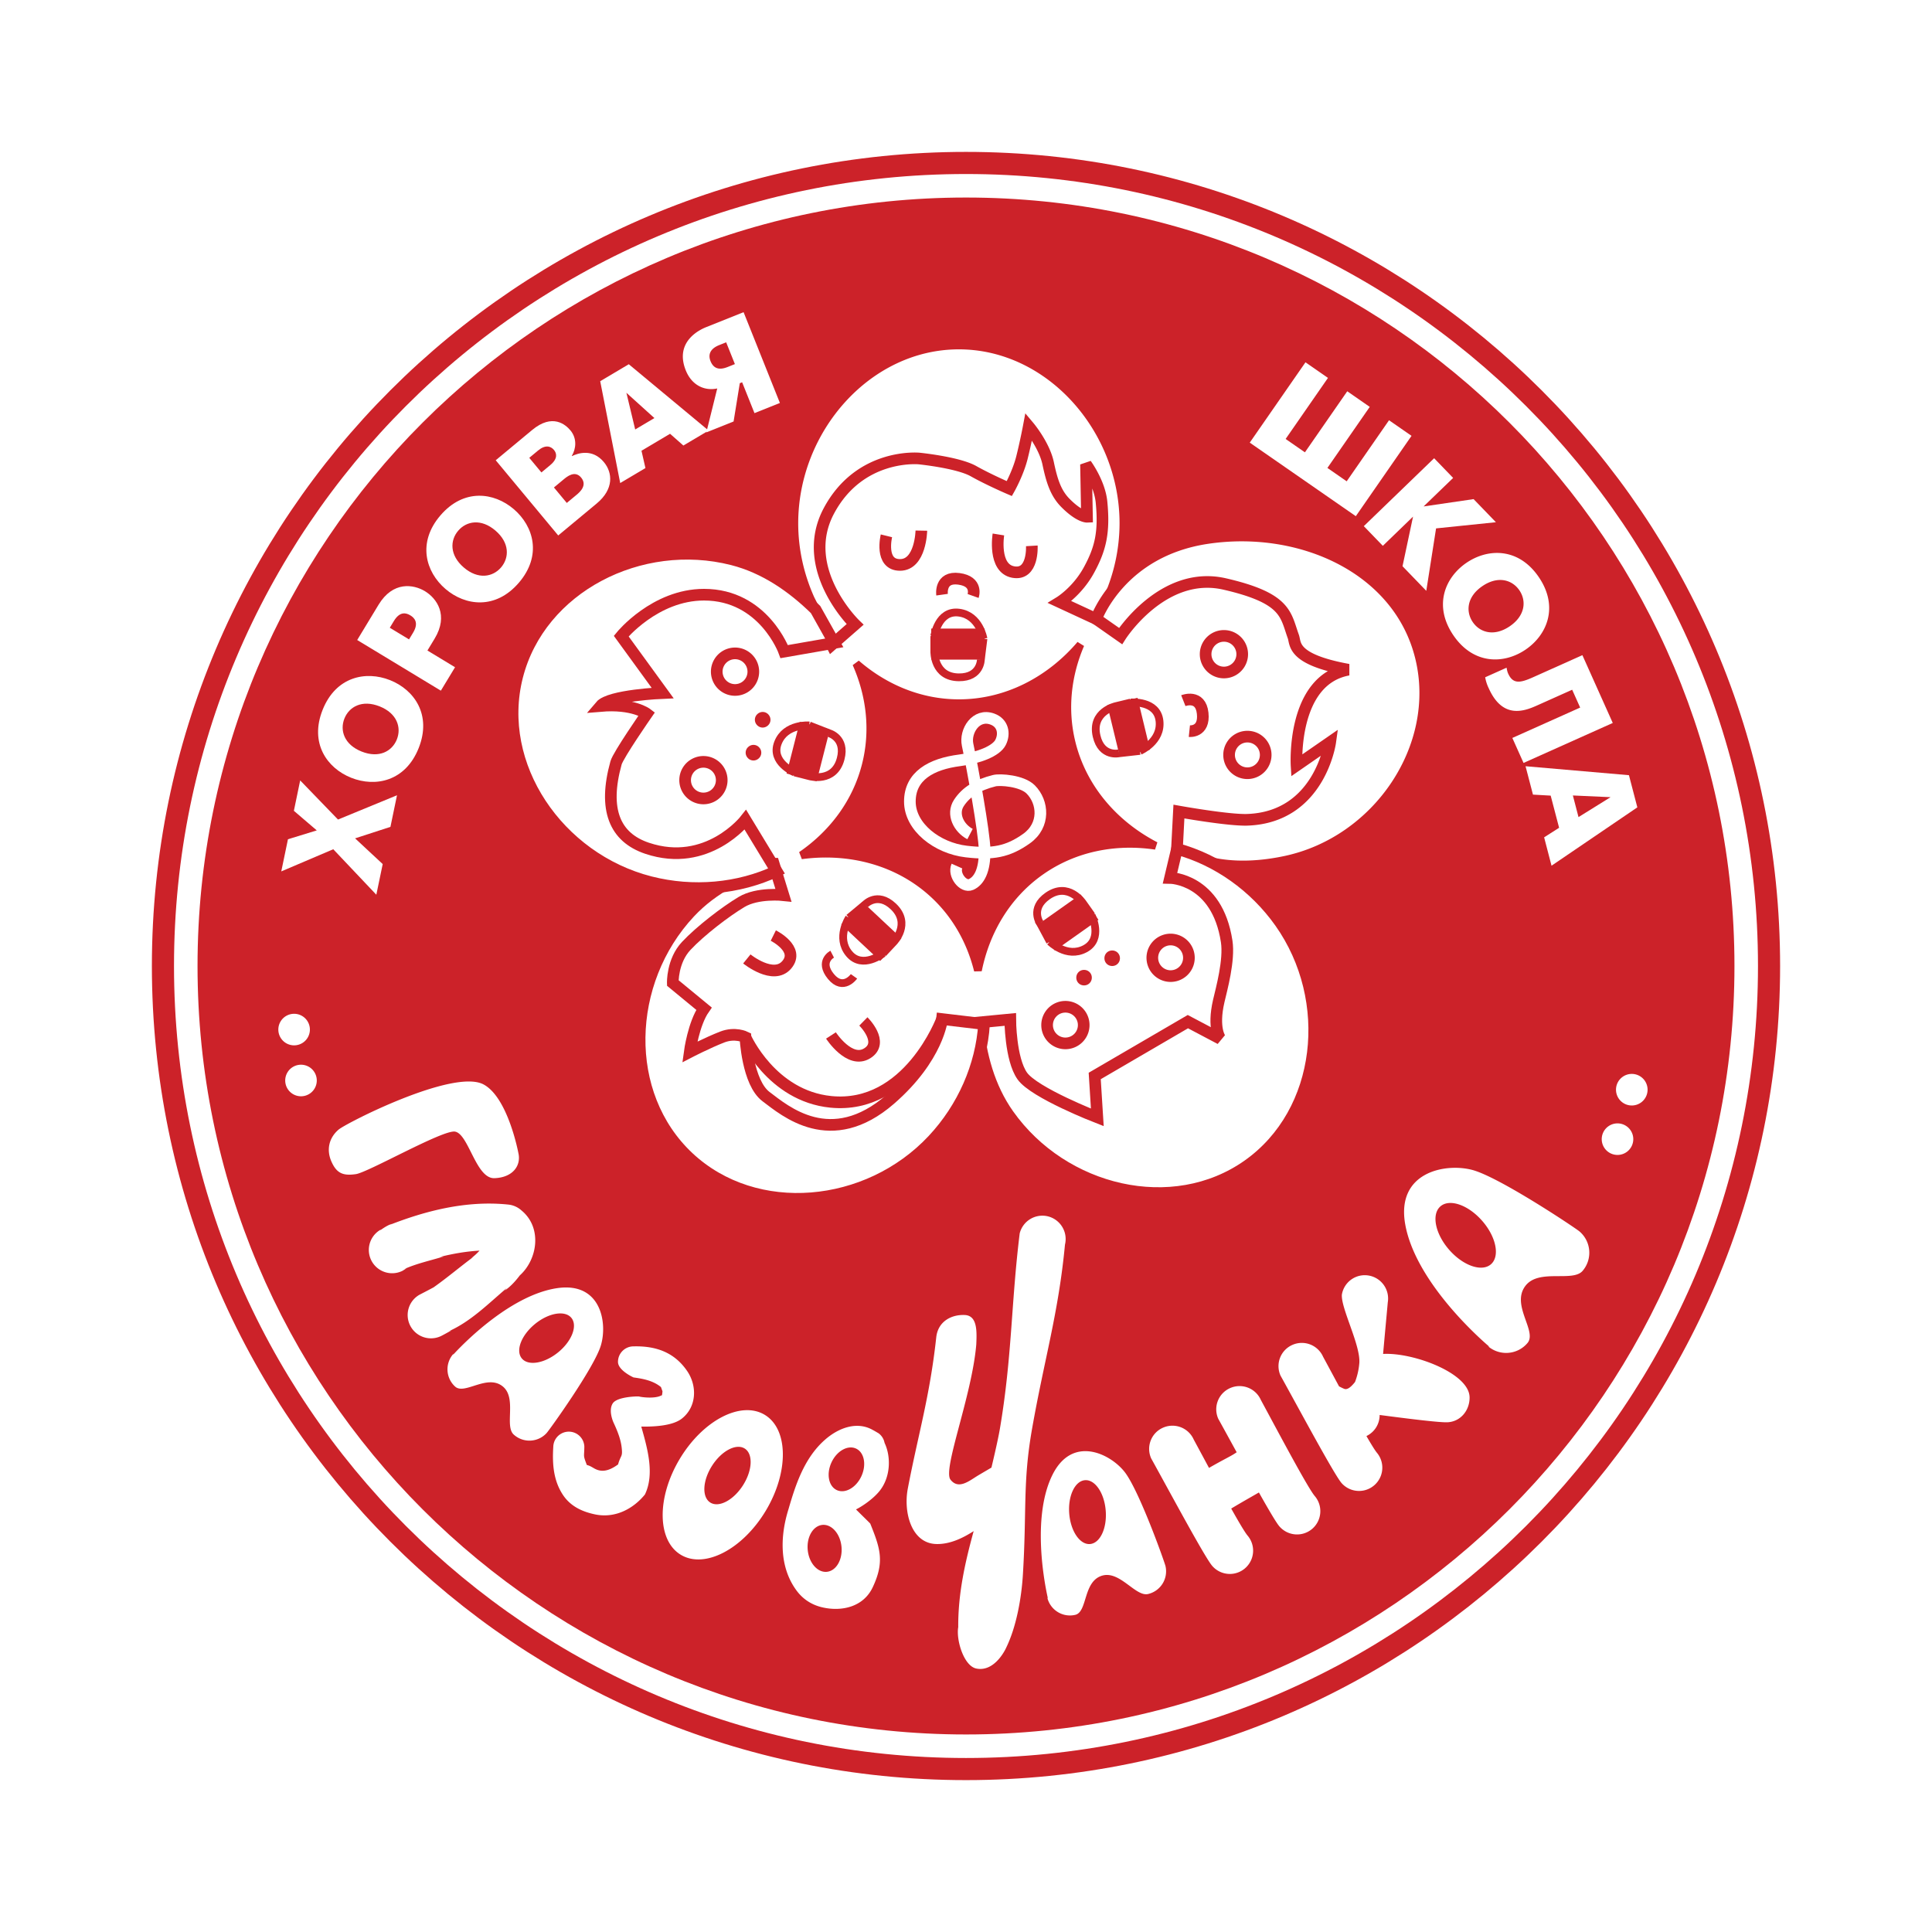 <svg xmlns="http://www.w3.org/2000/svg" width="2500" height="2500" viewBox="0 0 192.756 192.756"><path fill-rule="evenodd" clip-rule="evenodd" fill="#fff" d="M0 0h192.756v192.756H0V0z"/><path d="M96.378 176.499c44.249 0 80.12-35.872 80.12-80.121 0-44.248-35.871-80.12-80.12-80.12S16.257 52.13 16.257 96.378c0 44.249 35.872 80.121 80.121 80.121z" fill-rule="evenodd" clip-rule="evenodd" fill="#fff" stroke="#cc2229" stroke-width="2.207" stroke-miterlimit="2.613"/><path d="M96.378 173.048c42.343 0 76.669-34.326 76.669-76.67 0-42.343-34.326-76.67-76.669-76.67-42.343 0-76.67 34.327-76.67 76.67 0 42.344 34.327 76.67 76.67 76.67z" fill-rule="evenodd" clip-rule="evenodd" fill="#cc2229"/><path fill-rule="evenodd" clip-rule="evenodd" fill="#fff" d="M33.25 84.729l-5.187 2.211.666-3.207 2.875-.884-2.284-1.955.629-3.031 3.774 3.903 5.885-2.422-.654 3.153-3.528 1.146 2.756 2.566-.636 3.058-4.296-4.538zM35.042 77.599c-2.422-.963-4.174-3.46-2.855-6.776 1.319-3.316 4.307-3.928 6.729-2.964 2.422.964 4.174 3.461 2.855 6.777-1.319 3.315-4.308 3.927-6.729 2.963zm2.833-7.123c-1.748-.696-3.043.034-3.513 1.213s-.029 2.599 1.72 3.295c1.749.695 3.043-.035 3.513-1.214.469-1.178.029-2.599-1.72-3.294zM35.638 63.855l2.13-3.518c1.437-2.373 3.487-2.044 4.631-1.352 1.156.7 2.391 2.377.961 4.738l-.715 1.18 2.755 1.668-1.415 2.337-8.347-5.053zm5.171-.062l.404-.668c.628-1.037.085-1.513-.272-1.729-.417-.253-1.041-.435-1.647.567l-.404.668 1.919 1.162zM44.441 58.757c-1.978-1.697-2.825-4.628-.501-7.335 2.323-2.708 5.348-2.316 7.326-.619 1.979 1.697 2.825 4.627.501 7.335-2.324 2.708-5.349 2.316-7.326.619zm4.992-5.818c-1.429-1.226-2.89-.956-3.716.007-.826.963-.871 2.449.557 3.674s2.89.955 3.716-.007c.825-.963.871-2.448-.557-3.674zM53.092 42.902c2.036-1.693 3.345-.533 3.826.045.659.793.565 1.814.132 2.536l.018.021c.591-.292 2.041-.772 3.181.6.874 1.05 1.02 2.688-.717 4.131l-3.837 3.189-6.237-7.503 3.634-3.019zm1.805 3.502c.826-.686.608-1.23.376-1.509-.33-.396-.87-.545-1.588.052l-.879.73 1.212 1.458.879-.731zm2.617 2.972c.322-.267 1.117-.946.466-1.729-.624-.75-1.406-.1-1.749.186l-.965.801 1.283 1.544.965-.802zM59.882 38.033l2.852-1.693 7.964 6.617-2.517 1.494-1.328-1.172-2.852 1.693.394 1.728-2.517 1.494-1.996-10.161zm3.491 4.816l1.917-1.138-2.794-2.523.877 3.661z"/><path d="M71.559 38.757c-1.273.27-2.544-.318-3.139-1.806-1.191-2.977 1.602-4.139 2.054-4.32l3.714-1.485 3.623 9.058-2.536 1.015-1.232-3.08-.233.093-.619 3.82-2.718 1.087 1.086-4.382zm.891-4.604l-.699.279c-.349.14-1.273.57-.859 1.604.394.983 1.198.782 1.729.57l.699-.28-.87-2.173zM130.248 36.146l2.244 1.557-4.224 6.092 1.923 1.334 4.225-6.092 2.244 1.557-4.224 6.092 1.923 1.334 4.225-6.092 2.244 1.556-5.558 8.016-10.581-7.338 5.559-8.016zM143.084 45.718l1.896 1.965-2.947 2.845 4.988-.731 2.227 2.305-5.971.616-.976 6.229-2.371-2.455 1.05-4.948-3.015 2.914-1.897-1.964 7.016-6.776zM146.316 56.147c2.156-1.465 5.205-1.517 7.211 1.433s.836 5.766-1.318 7.231c-2.154 1.465-5.203 1.517-7.209-1.433-2.006-2.949-.838-5.766 1.316-7.231zm4.311 6.337c1.555-1.058 1.676-2.539.963-3.587s-2.135-1.48-3.689-.422c-1.557 1.058-1.678 2.539-.965 3.588.712 1.048 2.134 1.479 3.691.421zM160.906 72.13l-8.902 3.988-1.117-2.493 6.766-3.03-.797-1.78-3.51 1.572c-1.285.575-3.428 1.382-4.816-1.721a4.142 4.142 0 0 1-.354-1.094l2.137-.957c.035.214.076.409.156.587.49 1.093 1.238.926 2.498.362l4.908-2.199 3.031 6.765zM162.52 77.341l.838 3.209-8.562 5.822-.738-2.832 1.494-.952-.84-3.209-1.768-.1-.74-2.832 10.316.894zm-5.594 2.023l.562 2.158 3.197-1.987-3.759-.171zM48.231 108.188c-3.009-1.583-13.699 3.865-14.457 4.519-.971.836-1.227 2.041-.694 3.21.524 1.17 1.178 1.404 2.42 1.227 1.242-.177 8.664-4.437 9.891-4.243 1.363.215 2.089 4.711 3.937 4.646s2.687-1.267 2.388-2.517c0 0-1.033-5.551-3.485-6.842zM52.14 120.862l-.113-.097a2.317 2.317 0 0 0-1.355-.589l-.242-.024c-3.977-.347-7.89.621-11.576 2.065.088-.04.169-.08.258-.121-.444.146-.823.403-1.203.67.033-.032.065-.064.097-.098a2.325 2.325 0 0 0 2.162 4.116c.129-.08.266-.17.395-.25-.081.032-.169.057-.25.089 1.274-.573 2.638-.855 3.961-1.267l-.388.048c1.308-.323 2.625-.556 3.958-.629a5.717 5.717 0 0 1-.867.782c.088-.057.186-.112.274-.169-1.352.999-2.626 2.089-3.998 3.055-.46.247-.925.488-1.391.729a2.325 2.325 0 0 0 2.162 4.115c.347-.177.686-.371 1.024-.556-.089.032-.186.056-.274.089 2.211-.984 3.953-2.76 5.785-4.309-.065.08-.121.153-.185.233.693-.476 1.226-1.129 1.717-1.807-.072.104-.153.202-.226.307 1.751-1.581 2.219-4.663.275-6.382zM55.588 128.519c-4.389.646-8.907 5.034-10.396 6.662l.058-.124c-.864.95-.793 2.418.157 3.282s3.199-1.286 4.759-.01c1.42 1.162.143 3.942 1.09 4.799.95.864 2.426.791 3.283-.156.265-.286 4.73-6.489 5.407-8.729.677-2.239.031-6.369-4.358-5.724zm.099 6.403c-1.367 1.115-2.992 1.386-3.629.604-.637-.781-.045-2.318 1.322-3.434 1.367-1.115 2.992-1.386 3.629-.604s.045 2.319-1.322 3.434zM68.569 136.805c-1.291-1.904-3.154-2.533-5.364-2.477-.856 0-1.549.693-1.549 1.549 0 .854 1.549 1.549 1.549 1.549.79.113 1.906.27 2.741.964l.151.421a3.964 3.964 0 0 1-.134.762c.024-.13.057-.251.081-.38-.734.443-2.355.146-2.267.137-.25-.032-2.208.027-2.638.678-.483.733.073 1.921.073 1.921.363.782.702 1.597.807 2.444.121 1.032-.064.718-.355 1.734-.677.492-1.428.839-2.203.484-.266-.113-.54-.348-.911-.428-.396-1.033-.258-.75-.25-1.832a1.55 1.55 0 0 0-3.098 0c-.105 1.703-.008 3.429 1.041 4.93.767 1.073 1.904 1.581 3.171 1.84 1.952.387 3.743-.541 4.929-1.993.988-2.049.251-4.606-.363-6.776 1.169.014 3.097-.048 4.049-.799 1.484-1.171 1.54-3.244.54-4.728zM76.289 141.152c-2.375-1.42-6.17.558-8.478 4.416s-2.253 8.138.122 9.558c2.374 1.42 6.17-.557 8.478-4.416 2.306-3.858 2.252-8.138-.122-9.558zM74.12 148.2c-.951 1.485-2.411 2.249-3.26 1.705-.849-.543-.766-2.188.186-3.675.951-1.485 2.41-2.249 3.26-1.705.848.544.765 2.189-.186 3.675zM85.406 150.592c.326-.146 1.57-.886 2.324-1.807 1.161-1.42 1.161-3.485.532-4.809l-.057-.21a1.545 1.545 0 0 0-.549-.767l-.524-.306c.017.008.024.023.041.031-1.629-1-3.534-.258-4.873.928-2.105 1.848-2.96 4.615-3.63 6.914-.839 2.671-.952 5.793.839 8.173.646.855 1.549 1.42 2.622 1.646 1.912.412 4.042-.081 4.953-2.049 1.186-2.533.734-3.864-.258-6.325-.015-.037-1.403-1.382-1.42-1.419zm-2.912 6.228c-.93.089-1.784-.888-1.907-2.18-.123-1.292.533-2.411 1.463-2.5.931-.088 1.784.889 1.907 2.181.122 1.292-.533 2.41-1.463 2.499zm.996-8.153c-.824-.381-1.062-1.616-.533-2.761.528-1.144 1.625-1.762 2.449-1.381s1.062 1.616.533 2.761c-.529 1.144-1.625 1.762-2.449 1.381zM104.551 121.355a2.332 2.332 0 0 0-2.816 1.702c-.863 7.003-.758 12.327-1.977 19.499-.225 1.317-.842 3.867-.842 3.867s-1.438.843-1.377.812c-.839.51-1.911 1.42-2.71.388-.798-1.032 2.139-8.342 2.574-13.481.057-1.282.129-2.888-1.153-2.943-1.283-.058-2.664.603-2.84 2.227-.646 5.938-1.807 9.681-2.84 15.102-.442 2.32.338 5.445 2.832 5.519 1.292.039 2.559-.526 3.742-1.288-.862 3.13-1.563 6.26-1.54 9.581-.226 1.268.554 3.881 1.807 4.131 1.938.388 3.033-2.202 2.969-2.065 1.041-2.129 1.539-5.021 1.678-7.357.389-6.454-.023-9.156.904-14.457 1.234-7.019 2.639-11.545 3.291-18.418a2.334 2.334 0 0 0-1.702-2.819zM105 147.154c-1.969 3.975-.936 10.188-.447 12.339l-.068-.118a2.322 2.322 0 0 0 2.787 1.74c1.252-.288.766-3.361 2.703-3.917 1.764-.505 3.32 2.129 4.566 1.838a2.325 2.325 0 0 0 1.74-2.788c-.084-.38-2.639-7.583-4.094-9.414s-5.216-3.654-7.187.32zm5.318 3.567c.139 1.759-.564 3.249-1.57 3.328-1.004.078-1.932-1.284-2.07-3.042-.137-1.76.566-3.249 1.572-3.328 1.004-.079 1.932 1.283 2.068 3.042zM131.174 149.261c-.703-.814-3.873-6.809-5.381-9.592a2.322 2.322 0 0 0-3.066-1.178 2.312 2.312 0 0 0-1.178 3.065c.523.942 1.164 2.115 1.834 3.335-.531.383-1.146.63-2.76 1.562-.576-1.069-1.115-2.072-1.527-2.833a2.322 2.322 0 0 0-3.064-1.178c-1.178.517-1.703 1.896-1.178 3.065 1.902 3.43 5.348 9.867 6.09 10.723a2.323 2.323 0 0 0 3.533-3.017c-.266-.31-.887-1.363-1.639-2.704 1.299-.776 2.148-1.245 2.764-1.605.945 1.681 1.729 3.017 2.037 3.374a2.326 2.326 0 0 0 3.277.258 2.326 2.326 0 0 0 .258-3.275zM137.992 135.083c.166-1.893.35-3.831.467-5.146a2.325 2.325 0 0 0-1.904-2.676 2.314 2.314 0 0 0-2.676 1.904c-.107 1.359 1.887 5.068 1.74 6.841a6.846 6.846 0 0 1-.428 1.875c-.354.444-.689.749-.992.706-.086-.012-.318-.122-.602-.27-.602-1.116-1.166-2.167-1.594-2.957a2.321 2.321 0 0 0-3.064-1.178 2.313 2.313 0 0 0-1.18 3.065c1.904 3.429 5.35 9.867 6.092 10.722a2.323 2.323 0 0 0 3.533-3.016c-.191-.225-.574-.847-1.055-1.678a2.313 2.313 0 0 0 1.318-2.103c3.119.409 6.131.781 6.828.724 1.277-.092 2.162-1.205 2.146-2.487-.029-2.416-5.646-4.497-8.629-4.326zM140.205 122.185c.953 5.236 6.398 10.478 8.41 12.197l-.15-.064c1.174.999 2.932.854 3.93-.321s-1.672-3.784-.203-5.707c1.336-1.75 4.721-.331 5.711-1.502a2.79 2.79 0 0 0-.322-3.931c-.352-.307-7.973-5.41-10.686-6.131-2.713-.72-7.641.22-6.69 5.459zm7.676-.377c1.393 1.594 1.783 3.531.873 4.327-.912.796-2.779.149-4.172-1.445s-1.783-3.532-.873-4.328c.912-.798 2.779-.15 4.172 1.446zM29.304 104.294a1.574 1.574 0 1 0 0-3.147 1.574 1.574 0 0 0 0 3.147zM30.031 109.376a1.574 1.574 0 1 0 0-3.149 1.574 1.574 0 0 0 0 3.149zM162.158 110.156a1.575 1.575 0 1 0 1.292-2.873 1.575 1.575 0 0 0-1.292 2.873zM160.732 115.089a1.574 1.574 0 1 0 1.294-2.87 1.574 1.574 0 0 0-1.294 2.87z" fill-rule="evenodd" clip-rule="evenodd" fill="#fff"/><path d="M128.248 85.978c9.213-2.227 15.686-11.443 13.529-20.36-2.154-8.918-12.121-14.16-21.334-11.934-3.885.938-7.283 3.125-9.754 6.005a18.576 18.576 0 0 0 1.59-7.48c0-9.477-7.438-17.934-16.611-17.934-9.174 0-16.611 8.457-16.611 17.934 0 2.683.597 5.284 1.659 7.636a18.61 18.61 0 0 0-7.635-4.031c-9.183-2.34-19.215 2.779-21.48 11.67-2.265 8.89 4.094 18.186 13.278 20.525 2.34.596 4.736.705 7.046.395a18.265 18.265 0 0 0-3.104 2.627c-6.476 6.919-6.827 18.175-.129 24.445s17.907 5.179 24.384-1.74c2.4-2.563 3.957-5.727 4.628-9.01a18.497 18.497 0 0 0 2.895 6.477c5.471 7.738 16.426 10.352 23.918 5.056 7.49-5.296 8.682-16.495 3.211-24.234-1.746-2.472-4.057-4.418-6.633-5.756 2.337.356 4.77.285 7.153-.291zm-24.447.978c-3.365 2.378-5.445 5.955-6.234 9.87-.704-2.836-2.131-5.468-4.351-7.546-3.597-3.368-8.497-4.59-13.268-3.945 3.102-2.132 5.466-5.22 6.427-8.991.883-3.465.449-6.989-.947-10.142 2.822 2.45 6.375 3.958 10.241 3.958 4.787 0 9.1-2.311 12.131-5.864-1.303 3.039-1.707 6.417-.9 9.753 1.111 4.595 4.301 8.209 8.393 10.333-3.99-.595-8.098.173-11.492 2.574z" fill-rule="evenodd" clip-rule="evenodd" fill="#fff" stroke="#cc2229" stroke-width=".774" stroke-miterlimit="2.613"/><path d="M110.689 59.688a18.576 18.576 0 0 0 1.59-7.48c0-9.477-7.438-17.934-16.611-17.934-9.174 0-16.611 8.457-16.611 17.934 0 2.683.597 5.284 1.659 7.636l2.271 4.49 2.324-2.033s-5.712-5.518-2.615-11.327c3.099-5.809 9.004-5.228 9.004-5.228s3.873.388 5.422 1.259c1.549.871 3.582 1.743 3.582 1.743s.871-1.549 1.258-3.098.678-3.098.678-3.098 1.549 1.84 1.936 3.679c.379 1.803.775 3.001 1.744 3.969 1.385 1.387 2.129 1.356 2.129 1.356l-.098-5.228s1.363 1.846 1.549 3.775c.291 3.001-.096 4.647-1.258 6.777s-2.904 3.194-2.904 3.194l3.969 1.839.982-2.225z" fill-rule="evenodd" clip-rule="evenodd" fill="#fff" stroke="#cc2229" stroke-width="1.162" stroke-miterlimit="2.613"/><path d="M93.215 63.462s.388-2.598 2.453-2.339c2.064.258 2.453 2.598 2.453 2.598m0 0l-.258 2.065m0 0s0 1.808-2.195 1.791c-2.51-.019-2.453-2.566-2.453-2.566m0 0v-1.549" fill="none" stroke="#cc2229" stroke-width=".774" stroke-miterlimit="2.613"/><path fill-rule="evenodd" clip-rule="evenodd" fill="#cc2229" stroke="#cc2229" stroke-width=".774" stroke-miterlimit="2.613" d="M97.846 65.423V63.1h-4.55v2.323h4.55z"/><path d="M88.439 53.459s-.709 2.904 1.356 2.904 2.129-3.421 2.129-3.421m11.021 1.518s.176 2.985-1.855 2.613-1.479-3.749-1.479-3.749m-5.621 6.008s-.258-1.84 1.678-1.581c1.936.258 1.42 1.71 1.42 1.71" fill="none" stroke="#cc2229" stroke-width="1.162" stroke-miterlimit="2.613"/><path d="M112.83 70.09s2.617-.234 2.852 1.834c.232 2.068-1.949 2.995-1.949 2.995m-.001 0l-2.068.233m0 0s-1.758.425-2.256-1.711c-.572-2.444 1.916-2.987 1.916-2.987m0 0l1.506-.364" fill="none" stroke="#cc2229" stroke-width=".774" stroke-miterlimit="2.613"/><path fill-rule="evenodd" clip-rule="evenodd" fill="#cc2229" stroke="#cc2229" stroke-width=".774" stroke-miterlimit="2.613" d="M112.014 75.052l2.257-.546-1.068-4.422-2.26.545 1.071 4.423z"/><path d="M118.061 69.905s1.727-.683 1.93 1.26c.205 1.942-1.328 1.781-1.328 1.781" fill="none" stroke="#cc2229" stroke-width="1.162" stroke-miterlimit="2.613"/><path d="M108.91 91.33s1.184 2.345-.652 3.326-3.502-.706-3.502-.706m0 .001l-.982-1.835m-.001-.001s-1.043-1.476.758-2.729c2.061-1.433 3.484.68 3.484.68m.001-.001l.895 1.265" fill="none" stroke="#cc2229" stroke-width=".774" stroke-miterlimit="2.613"/><path fill-rule="evenodd" clip-rule="evenodd" fill="#cc2229" stroke="#cc2229" stroke-width=".774" stroke-miterlimit="2.613" d="M103.996 92.402l1.342 1.898 3.715-2.627-1.34-1.897-3.717 2.626z"/><path d="M88.106 95.117s-2.058 1.632-3.389.032c-1.332-1.6-.016-3.573-.016-3.573m.001.001l1.6-1.332m0 0s1.235-1.319 2.826.192c1.819 1.728.037 3.549.037 3.549m0 0l-1.059 1.131" fill="none" stroke="#cc2229" stroke-width=".774" stroke-miterlimit="2.613"/><path fill-rule="evenodd" clip-rule="evenodd" fill="#cc2229" stroke="#cc2229" stroke-width=".774" stroke-miterlimit="2.613" d="M86.065 90.521l-1.588 1.696 3.322 3.11 1.588-1.696-3.322-3.11z"/><path d="M86.139 101.909s2.135 2.093.38 3.182-3.614-1.782-3.614-1.782m-5.752-9.968s2.679 1.329 1.347 2.909c-1.331 1.579-3.988-.577-3.988-.577" fill="none" stroke="#cc2229" stroke-width="1.162" stroke-miterlimit="2.613"/><path d="M85.202 97.41s-1.069 1.519-2.305.008c-1.237-1.512.132-2.219.132-2.219M79.28 77.066s-2.422-1.017-1.662-2.954c.76-1.938 3.123-1.735 3.123-1.735m0-.001l1.938.76m0 .001s1.751.446 1.193 2.568c-.638 2.427-3.091 1.743-3.091 1.743m0 0l-1.501-.382" fill="none" stroke="#cc2229" stroke-width=".774" stroke-miterlimit="2.613"/><path fill-rule="evenodd" clip-rule="evenodd" fill="#cc2229" stroke="#cc2229" stroke-width=".774" stroke-miterlimit="2.613" d="M82.323 73.063l-2.251-.574-1.124 4.409 2.252.574 1.123-4.409z"/><path d="M122.111 67.095a1.826 1.826 0 1 0 0-3.652 1.826 1.826 0 0 0 0 3.652zM124.453 77.145a1.826 1.826 0 1 0 0-3.652 1.826 1.826 0 0 0 0 3.652zM108.02 101.669a1.826 1.826 0 1 0-3.448 1.206 1.826 1.826 0 0 0 3.448-1.206zM118.516 94.958a1.824 1.824 0 1 0-3.447 1.204 1.824 1.824 0 0 0 3.447-1.204z" fill-rule="evenodd" clip-rule="evenodd" fill="#fff" stroke="#cc2229" stroke-width="1.162" stroke-miterlimit="2.613"/><path d="M107.383 97.54c0 .436.338.774.773.774s.775-.339.775-.774-.34-.774-.775-.774-.773.338-.773.774zM110.189 95.604c0 .436.34.774.775.774s.773-.339.773-.774-.338-.774-.773-.774-.775.338-.775.774zM74.579 75.591a.766.766 0 0 0 1.091.1.764.764 0 0 0 .1-1.091.764.764 0 0 0-1.091-.099.762.762 0 0 0-.1 1.09zM75.498 72.306c.279.335.756.379 1.091.1s.378-.756.099-1.091a.765.765 0 0 0-1.09-.1.765.765 0 0 0-.1 1.091z" fill-rule="evenodd" clip-rule="evenodd" fill="#cc2229"/><path d="M71.105 76.261a1.825 1.825 0 1 0-1.848 3.149 1.825 1.825 0 0 0 1.848-3.149zM74.273 65.447a1.825 1.825 0 1 0-1.847 3.148 1.825 1.825 0 0 0 1.847-3.148zM117.426 84.692l.195-3.722s4.953.889 6.832.821c7.229-.258 8.262-7.745 8.262-7.745l-3.357 2.323s-.516-8.519 5.164-9.552c-5.68-1.033-5.23-2.599-5.484-3.301-.797-2.198-.66-3.825-6.846-5.251-6.189-1.426-10.389 5.196-10.389 5.196l-2.439-1.709s2.4-6.774 11.08-8.069c9.373-1.399 19.18 3.016 21.334 11.934 2.156 8.917-4.256 18.4-13.529 20.36-7.386 1.562-10.823-1.285-10.823-1.285z" fill-rule="evenodd" clip-rule="evenodd" fill="#fff" stroke="#cc2229" stroke-width="1.162" stroke-miterlimit="2.613"/><path d="M97.533 102.021l3.26-.313s.008 3.955 1.199 5.642c1.193 1.687 7.488 4.131 7.488 4.131l-.26-4.131 9.295-5.421 3.244 1.713s-.805-1.018-.162-3.778c.273-1.176 1.076-4.063.789-5.938-.959-6.277-5.648-6.335-5.648-6.335l.688-2.898c4.027 1.101 7.752 3.726 10.301 7.332 5.471 7.739 4.279 18.938-3.211 24.234-7.492 5.296-18.447 2.683-23.918-5.056-1.934-2.735-2.78-5.993-3.065-9.182zM74.37 103.478s2.589 5.861 8.52 6.454c7.745.774 11.101-8.261 11.101-8.261l-4.389 11.875-15.748-1.033.516-9.035z" fill-rule="evenodd" clip-rule="evenodd" fill="#fff" stroke="#cc2229" stroke-width="1.162" stroke-miterlimit="2.613"/><path d="M77.195 86.177l.965 3.13s-2.567-.281-4.178.686c-1.612.966-4.106 2.875-5.518 4.383-1.411 1.508-1.339 3.697-1.339 3.697l3.114 2.564c-1.046 1.496-1.426 4.32-1.426 4.32s1.767-.914 3.23-1.488c1.294-.509 2.327.008 2.327.008s.193 4.538 2.065 5.938 6.454 5.422 12.392.258c4.792-4.166 5.163-8.002 5.163-8.002l4.19.497c-.268 4.167-2.087 8.345-5.105 11.567-6.477 6.919-17.686 8.01-24.384 1.74-6.697-6.271-6.347-17.526.129-24.445 2.29-2.445 5.309-3.929 8.375-4.853z" fill-rule="evenodd" clip-rule="evenodd" fill="#fff" stroke="#cc2229" stroke-width="1.162" stroke-miterlimit="2.613"/><path d="M83.235 64.142l-4.993.87s-2.043-5.679-8.003-5.679c-4.905 0-8.261 4.13-8.261 4.13l4.131 5.68s-5.292.217-6.196 1.29c3.256-.278 4.624.781 4.624.781s-2.855 4.109-3.075 4.899c-1.291 4.647-.144 7.429 3.098 8.519 6.019 2.023 9.81-2.84 9.81-2.84l3.104 5.113c-3.779 1.774-8.316 2.194-12.596 1.104C55.694 85.67 49.336 76.374 51.6 67.484c2.265-8.891 12.297-14.01 21.48-11.67 3.246.827 6.002 2.758 8.289 4.998l1.866 3.33z" fill-rule="evenodd" clip-rule="evenodd" fill="#fff" stroke="#cc2229" stroke-width="1.162" stroke-miterlimit="2.613"/><path d="M95.474 86.407c-.387.872.63 2.178 1.404 1.839.774-.339 1.403-1.355 1.356-3.485-.039-1.718-1.197-8.134-1.695-10.455-.291-1.355.83-3.161 2.468-2.565 1.064.387 1.258 1.452.822 2.323-.436.872-2.178 1.549-4.065 1.791-2.869.367-4.986 1.562-4.986 4.114s2.735 4.647 5.615 4.986c2.622.309 4.157.039 6.024-1.288 1.865-1.326 1.68-3.642.414-4.908-.871-.871-3.049-1.017-3.631-.871-1.658.414-2.807 1.113-3.533 2.227-.726 1.113 0 2.517 1.113 3.098" fill="none" stroke="#fff" stroke-width="1.162" stroke-miterlimit="2.613"/></svg>